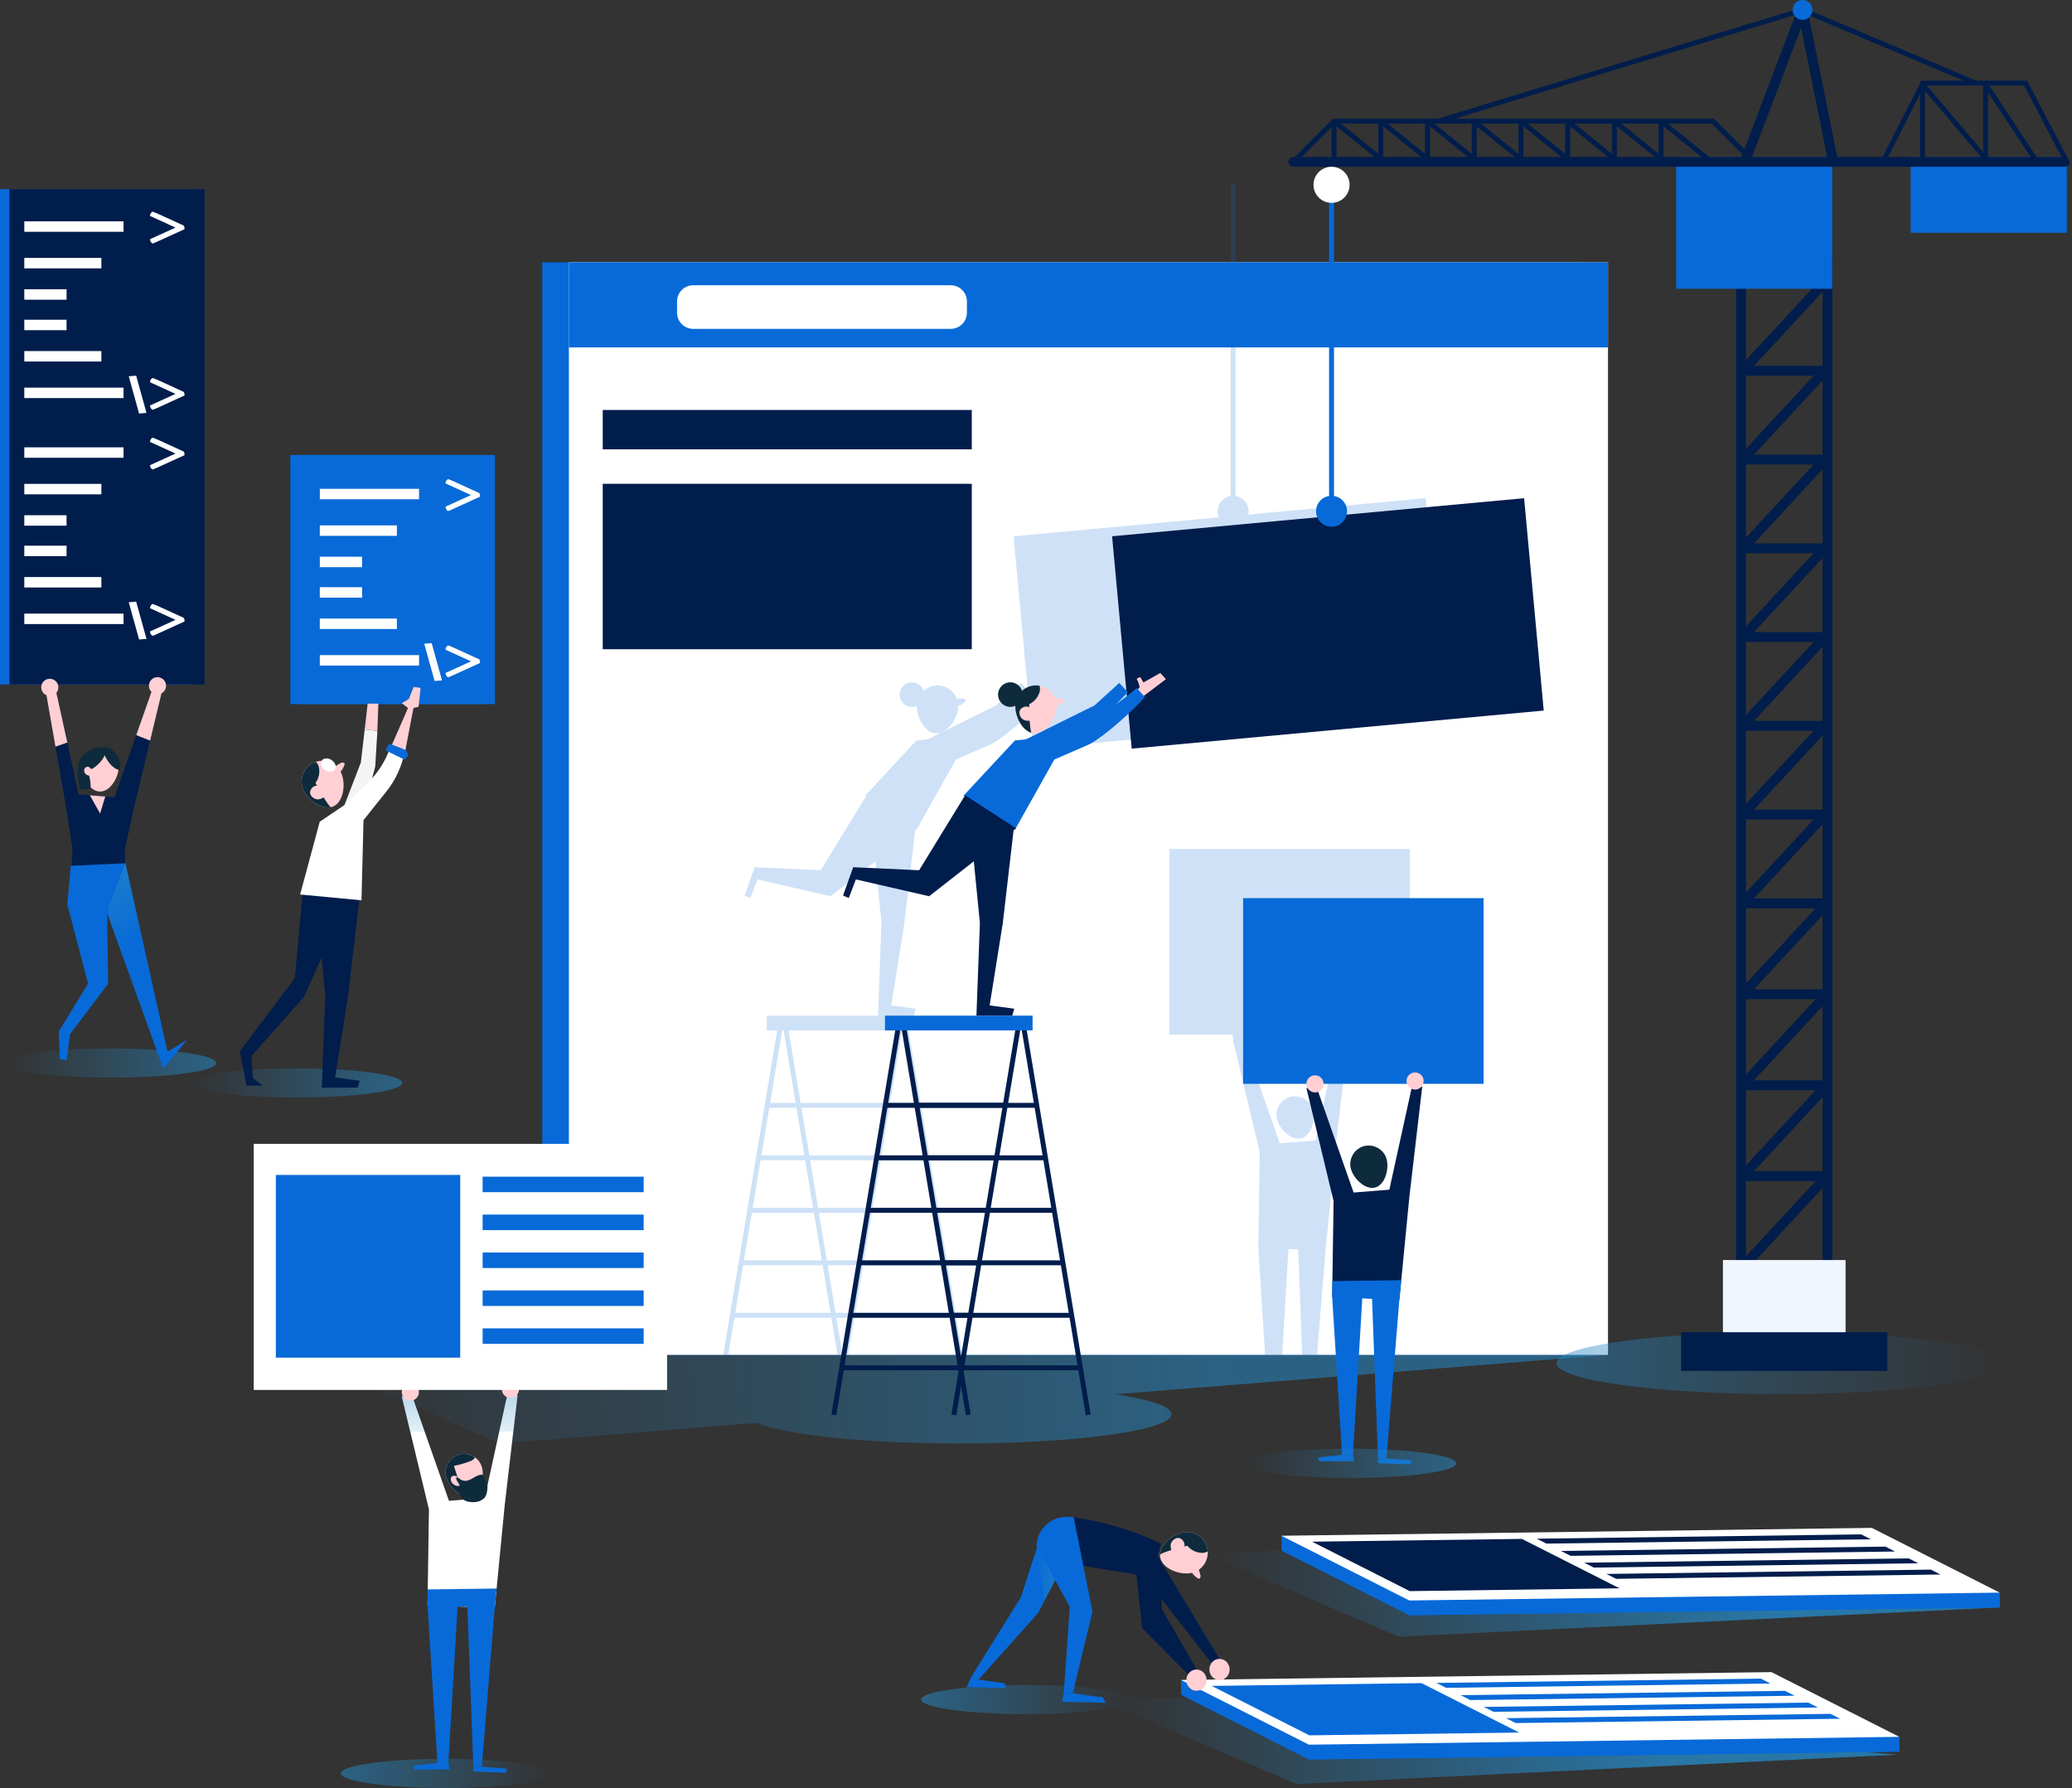 <svg width="707" height="610" viewBox="0 0 707 610" fill="none" xmlns="http://www.w3.org/2000/svg">
<rect x="0" y="0" width="707" height="610" fill="#333333" stroke="none"/>
<path opacity="0.7" d="M65.207 369.457C65.207 372.207 81.332 374.437 101.224 374.437C121.115 374.437 137.24 372.207 137.24 369.457C137.24 366.706 121.115 364.477 101.224 364.477C81.332 364.477 65.207 366.706 65.207 369.457Z" fill="url(#paint0_linear_156_2664)"/>
<path opacity="0.7" d="M188.342 605.011C188.342 607.762 172.216 609.991 152.325 609.991C132.434 609.991 116.308 607.762 116.308 605.011C116.308 602.261 132.434 600.031 152.325 600.031C172.216 600.033 188.342 602.263 188.342 605.011Z" fill="url(#paint1_linear_156_2664)"/>
<path d="M99.062 155.217H165.641V240.207H99.062V155.217Z" fill="#086AD8"/>
<path d="M102.303 155.217H168.881V240.207H102.303V155.217Z" fill="#086AD8"/>
<path d="M154.977 164.297L153.915 163.847C153.525 163.686 153.184 163.557 152.872 163.446C152.069 164.077 152.2 164.168 151.991 164.908L160.7 168.886C160.7 168.896 160.7 168.896 160.7 168.906L156.942 170.619C155.068 171.48 153.424 172.242 152.001 172.863C152.212 173.636 152.041 173.694 152.882 174.356C153.352 174.197 153.774 174.015 154.145 173.846C156.63 172.714 159.837 171.27 163.796 169.447V168.856C163.796 168.785 163.665 168.696 163.384 168.575C163.493 168.615 163.596 168.646 163.695 168.686C163.695 168.646 163.695 168.605 163.695 168.555C163.695 168.434 163.676 168.305 163.525 168.214L154.977 164.297Z" fill="white"/>
<path d="M154.977 221.031L153.915 220.579C153.525 220.42 153.184 220.289 152.872 220.178C152.069 220.809 152.2 220.9 151.991 221.641L160.7 225.618C160.7 225.628 160.7 225.628 160.7 225.638L156.942 227.351C155.068 228.212 153.424 228.974 152.001 229.596C152.212 230.368 152.041 230.427 152.882 231.088C153.352 230.929 153.774 230.748 154.145 230.578C156.63 229.446 159.837 228.002 163.796 226.179V225.588C163.796 225.517 163.665 225.428 163.384 225.308C163.493 225.348 163.596 225.378 163.695 225.418C163.695 225.378 163.695 225.338 163.695 225.287C163.695 225.166 163.676 225.037 163.525 224.947L154.977 221.031Z" fill="white"/>
<path d="M109.127 166.767H142.988V170.332H109.127V166.767Z" fill="white"/>
<path d="M109.124 179.242H135.425V182.807H109.124V179.242Z" fill="white"/>
<path d="M109.125 189.934H123.543V193.499H109.125V189.934Z" fill="white"/>
<path d="M109.127 223.499H142.988V227.064H109.127V223.499Z" fill="white"/>
<path d="M109.124 211.024H135.425V214.589H109.124V211.024Z" fill="white"/>
<path d="M109.125 200.331H123.543V203.895H109.125V200.331Z" fill="white"/>
<path d="M147.297 219.424L150.823 232.124L148.289 232.328L144.765 219.626L147.297 219.424Z" fill="white"/>
<path d="M124.448 248.869L123.12 260.166L115.163 280.825L122.438 283.063L128.036 261.516L128.768 249.368L124.448 248.869Z" fill="#F4F4F4"/>
<path d="M107.445 303.494L111.001 339.446L109.816 371.052H122.063L122.721 368.698L114.326 367.578L118.804 339.595L122.844 304.792L107.445 303.494Z" fill="#001D4C"/>
<path d="M103.398 303.093L100.612 333.719L81.864 358.624L84.103 370.377H89.699L86.341 367.858L85.781 360.303L103.692 340.154L119.923 304.055L103.398 303.093Z" fill="#001D4C"/>
<path d="M137.074 253.686L133.163 254.979C131.572 259.585 128.922 263.754 125.428 267.149L118.109 274.26L109.1 280.344L102.406 305.172L123.345 307.148L124.036 279.79L131.81 270.072C135.007 266.076 137.17 261.356 138.108 256.326L137.074 253.686Z" fill="white"/>
<path d="M132.755 256.344L137.905 258.173L141.227 240.728L140.228 239.247L132.755 256.344Z" fill="#FFCFD3"/>
<path d="M131.593 256.012L138.072 259.168C138.072 259.168 139.402 258.005 139.235 257.342C139.069 256.677 138.737 256.178 138.238 255.846C137.74 255.513 132.756 253.686 132.756 253.686L131.593 256.012Z" fill="#086AD8"/>
<path d="M128.768 249.368L129.101 240.065H125.445L124.448 248.869L128.768 249.368Z" fill="#FFCFD3"/>
<path d="M137.118 239.883C137.167 239.85 139.459 238.59 139.507 238.428C139.556 238.265 141.176 234.353 141.176 234.353L143.507 234.682L142.842 241.106L139.63 241.881L137.118 239.883Z" fill="#FFCFD3"/>
<path d="M103.512 269.439C105.073 273.017 110.132 276.697 113.71 275.136C117.288 273.574 118.03 267.364 116.469 263.786C114.907 260.208 110.741 258.572 107.164 260.134C103.586 261.695 101.95 265.861 103.512 269.439Z" fill="#FFCFD3"/>
<path d="M114.179 261.603C114.799 261.163 115.443 260.757 116.107 260.386C116.584 260.121 117.334 259.958 117.546 260.46C117.65 260.708 117.541 260.99 117.433 261.237C117.07 262.065 116.674 262.935 115.934 263.452C115.309 263.887 114.478 264.011 113.754 263.774C113.103 263.561 112.463 263.064 112.396 262.391C113.053 262.265 113.632 261.993 114.179 261.603Z" fill="#FFCFD3"/>
<path d="M112.915 275.388C109.421 276.162 104.961 272.76 103.512 269.441C101.951 265.863 103.586 261.697 107.164 260.136C107.381 260.042 107.602 259.996 107.822 259.924C108.23 260.359 108.563 260.873 108.711 261.365C109.285 263.275 108.85 265.532 107.641 267.12C107.641 267.12 111.687 274.75 112.915 275.388Z" fill="#0E2B3D"/>
<path d="M107.17 268.265C106.649 268.536 106.249 269.006 105.998 269.535C105.185 271.239 107.114 272.913 108.763 272.691C109.295 272.619 109.801 272.406 110.262 272.134C110.664 271.899 111.055 271.597 111.234 271.167C111.407 270.752 111.352 270.265 111.164 269.857C110.976 269.449 110.665 269.108 110.329 268.809C109.56 268.128 108.11 267.775 107.17 268.265Z" fill="#FFCFD3"/>
<path d="M110.904 262.708C112.147 263.534 113.658 263.443 114.283 262.506C114.906 261.569 114.405 260.139 113.163 259.313C111.92 258.487 110.409 258.577 109.785 259.514C109.162 260.451 109.662 261.882 110.904 262.708Z" fill="white"/>
<path opacity="0.7" d="M98.207 460.559L185.031 462.236H548.673L380.487 475.675C392.44 477.458 399.755 479.844 399.755 482.466C399.755 487.987 367.389 492.462 327.462 492.462C295 492.462 267.536 489.503 258.401 485.43L170.403 492.462L98.207 460.559Z" fill="url(#paint2_linear_156_2664)"/>
<path d="M185.029 89.495H539.579V462.234H185.029V89.495Z" fill="#086AD8"/>
<path d="M194.122 89.495H548.672V462.234H194.122V89.495Z" fill="white"/>
<path d="M194.122 89.495H548.672V118.527H194.122V89.495Z" fill="#086AD8"/>
<g opacity="0.2">
<path d="M440.191 374.23C440.649 374.104 441.109 374.042 441.566 374.022C441.665 374.017 441.762 374.032 441.861 374.032C442.232 374.032 442.597 374.057 442.954 374.121C443.025 374.134 443.092 374.154 443.163 374.17C443.559 374.254 443.942 374.374 444.311 374.531C444.336 374.542 444.361 374.554 444.388 374.566C446.072 375.306 447.432 376.745 447.956 378.658C448.878 382.024 447.424 387.425 444.057 388.347C442.494 388.775 440.795 388.154 439.329 387.038L439.326 387.036C438.77 386.611 438.25 386.119 437.781 385.58C437.763 385.56 437.748 385.538 437.729 385.518C437.526 385.28 437.335 385.034 437.153 384.783C437.126 384.744 437.096 384.707 437.071 384.668C436.883 384.398 436.707 384.124 436.551 383.846C436.53 383.809 436.514 383.774 436.493 383.737C436.364 383.5 436.248 383.263 436.143 383.025C436.111 382.953 436.08 382.882 436.05 382.81C435.939 382.536 435.839 382.264 435.766 381.995C435.536 381.154 435.488 380.305 435.595 379.492C435.921 377.051 437.665 374.922 440.191 374.23Z" fill="#086AD8"/>
<path d="M459.859 353.922L460.102 353.958L455.712 391.522L452.297 426.647L449.397 462.236H444.314L442.973 426.249L439.645 426.108L437.504 462.236H431.665L429.368 425.67L429.856 392.985L420.588 354.444L420.964 354.391C420.733 353.971 420.588 353.496 420.588 352.982V352.979H398.976V289.624H481.03V352.979H460.413C460.287 353.328 460.099 353.647 459.859 353.922ZM454.914 352.977H426.441V352.98C426.441 354.208 425.684 355.255 424.611 355.69L436.685 390.056L448.881 389.081L456.429 354.649C455.722 354.32 455.176 353.717 454.914 352.977Z" fill="#086AD8"/>
</g>
<path opacity="0.2" d="M328.409 462.236H326.707L324.603 449.573H291.521L289.416 462.236H287.713L289.819 449.573H285.367L287.473 462.236H285.77L283.665 449.573H250.585L248.481 462.236H246.779L265.177 351.541H261.636V346.504H312.007V351.541H310.009L328.409 462.236ZM312.695 377.936H303.429L300.731 394.167H315.392L312.695 377.936ZM296.053 412.075L298.751 395.846H276.44L279.138 412.075H296.053ZM279.415 413.754L282.114 429.983H293.076L295.774 413.754H279.415ZM299.03 394.167L301.728 377.936H273.463L276.161 394.167H299.03ZM315.672 395.846H300.452L297.754 412.075H318.369L315.672 395.846ZM318.649 413.754H297.475L294.777 429.983H321.346L318.649 413.754ZM324.322 447.894L321.624 431.662H294.498L291.8 447.894H324.322ZM285.09 447.894H290.099L292.797 431.662H282.392L285.09 447.894ZM250.865 447.894H283.388L280.69 431.662H253.564L250.865 447.894ZM253.842 429.983H280.411L277.715 413.754H256.54L253.842 429.983ZM256.819 412.075H277.436L274.738 395.846H259.517L256.819 412.075ZM259.796 394.167H274.459L271.761 377.936H262.494L259.796 394.167ZM266.88 351.54L262.771 376.257H271.48L267.372 351.54H266.88ZM269.074 351.54L273.183 376.257H302.007L306.115 351.54H269.074ZM307.816 351.54L303.707 376.257H312.415L308.306 351.54H307.816Z" fill="#086AD8"/>
<path d="M4.57764e-05 64.545H66.578V233.493H4.57764e-05V64.545Z" fill="#086AD8"/>
<path d="M3.24 64.545H69.819V233.493H3.24V64.545Z" fill="#001D4C"/>
<path d="M54.144 73.046L53.081 72.594C52.692 72.435 52.351 72.304 52.038 72.193C51.237 72.824 51.367 72.915 51.157 73.655L59.866 77.633C59.866 77.643 59.866 77.643 59.866 77.653L56.108 79.367C54.235 80.229 52.591 80.991 51.167 81.612C51.379 82.385 51.207 82.443 52.048 83.105C52.519 82.944 52.94 82.764 53.311 82.594C55.796 81.463 59.003 80.019 62.962 78.195V77.604C62.962 77.534 62.831 77.445 62.551 77.324C62.66 77.364 62.762 77.394 62.861 77.435C62.861 77.394 62.861 77.354 62.861 77.304C62.861 77.183 62.843 77.054 62.692 76.963L54.144 73.046Z" fill="white"/>
<path d="M54.144 129.78L53.081 129.328C52.692 129.167 52.351 129.038 52.038 128.927C51.238 129.558 51.367 129.649 51.157 130.389L59.866 134.367C59.866 134.377 59.866 134.377 59.866 134.387L56.108 136.101C54.235 136.963 52.591 137.725 51.167 138.346C51.379 139.119 51.207 139.177 52.048 139.839C52.519 139.678 52.94 139.498 53.311 139.329C55.796 138.197 59.003 136.753 62.962 134.93V134.338C62.962 134.268 62.831 134.177 62.551 134.058C62.66 134.098 62.762 134.129 62.861 134.169C62.861 134.129 62.861 134.088 62.861 134.038C62.861 133.917 62.843 133.788 62.692 133.697L54.144 129.78Z" fill="white"/>
<path d="M8.293 75.514H42.154V79.079H8.293V75.514Z" fill="white"/>
<path d="M8.292 87.991H34.592V91.555H8.292V87.991Z" fill="white"/>
<path d="M8.293 98.683H22.71V102.247H8.293V98.683Z" fill="white"/>
<path d="M8.293 132.248H42.154V135.812H8.293V132.248Z" fill="white"/>
<path d="M8.292 119.773H34.592V123.338H8.292V119.773Z" fill="white"/>
<path d="M8.293 109.079H22.71V112.644H8.293V109.079Z" fill="white"/>
<path d="M46.464 128.171L49.989 140.873L47.458 141.076L43.932 128.374L46.464 128.171Z" fill="white"/>
<path d="M54.144 150.14L53.081 149.688C52.692 149.527 52.351 149.397 52.038 149.287C51.237 149.918 51.367 150.009 51.157 150.749L59.866 154.727C59.866 154.737 59.866 154.737 59.866 154.747L56.108 156.461C54.235 157.322 52.591 158.085 51.167 158.706C51.379 159.478 51.207 159.537 52.048 160.199C52.519 160.037 52.94 159.858 53.311 159.688C55.796 158.557 59.003 157.113 62.962 155.289V154.698C62.962 154.628 62.831 154.537 62.551 154.418C62.66 154.458 62.762 154.488 62.861 154.529C62.861 154.488 62.861 154.448 62.861 154.398C62.861 154.277 62.843 154.147 62.692 154.057L54.144 150.14Z" fill="white"/>
<path d="M54.144 206.872L53.081 206.42C52.692 206.259 52.351 206.13 52.038 206.019C51.238 206.65 51.367 206.741 51.157 207.482L59.866 211.459C59.866 211.469 59.866 211.469 59.866 211.479L56.108 213.194C54.235 214.055 52.591 214.817 51.167 215.438C51.379 216.211 51.207 216.27 52.048 216.931C52.519 216.772 52.94 216.59 53.311 216.421C55.796 215.289 59.003 213.845 62.962 212.022V211.431C62.962 211.36 62.831 211.269 62.551 211.15C62.66 211.191 62.762 211.221 62.861 211.261C62.861 211.221 62.861 211.18 62.861 211.13C62.861 211.009 62.843 210.88 62.692 210.789L54.144 206.872Z" fill="white"/>
<path d="M8.293 152.608H42.154V156.172H8.293V152.608Z" fill="white"/>
<path d="M8.292 165.083H34.592V168.647H8.292V165.083Z" fill="white"/>
<path d="M8.293 175.777H22.71V179.341H8.293V175.777Z" fill="white"/>
<path d="M8.293 209.34H42.154V212.905H8.293V209.34Z" fill="white"/>
<path d="M8.292 196.865H34.592V200.43H8.292V196.865Z" fill="white"/>
<path d="M8.293 186.171H22.71V189.736H8.293V186.171Z" fill="white"/>
<path d="M46.464 205.265L49.989 217.965L47.458 218.168L43.932 205.468L46.464 205.265Z" fill="white"/>
<path d="M424.161 306.413H506.217V369.767H424.161V306.413Z" fill="#086AD8"/>
<path d="M305.987 348.448L307.643 348.723L285.343 482.863L283.687 482.588L305.987 348.448Z" fill="#001D4C"/>
<path d="M346.928 348.456L348.584 348.731L326.284 482.871L324.628 482.596L346.928 348.456Z" fill="#001D4C"/>
<path d="M301.73 376.256H343.031V377.935H301.73V376.256Z" fill="#001D4C"/>
<path d="M298.805 394.166H340.107V395.845H298.805V394.166Z" fill="#001D4C"/>
<path d="M295.883 412.075H337.183V413.754H295.883V412.075Z" fill="#001D4C"/>
<path d="M292.957 429.983H334.258V431.662H292.957V429.983Z" fill="#001D4C"/>
<path d="M290.035 447.893H331.335V449.572H290.035V447.893Z" fill="#001D4C"/>
<path d="M287.111 465.802H328.413V467.481H287.111V465.802Z" fill="#001D4C"/>
<path d="M349.84 348.468L372.153 482.594L370.497 482.87L348.184 348.744L349.84 348.468Z" fill="#001D4C"/>
<path d="M308.913 348.458L331.227 482.584L329.571 482.86L307.257 348.734L308.913 348.458Z" fill="#001D4C"/>
<path d="M312.811 376.256H354.112V377.935H312.811V376.256Z" fill="#001D4C"/>
<path d="M315.734 394.167H357.035V395.846H315.734V394.167Z" fill="#001D4C"/>
<path d="M318.66 412.075H359.96V413.754H318.66V412.075Z" fill="#001D4C"/>
<path d="M321.583 429.983H362.884V431.662H321.583V429.983Z" fill="#001D4C"/>
<path d="M324.509 447.893H365.809V449.572H324.509V447.893Z" fill="#001D4C"/>
<path d="M327.431 465.802H368.732V467.481H327.431V465.802Z" fill="#001D4C"/>
<path d="M301.965 346.503H352.336V351.54H301.965V346.503Z" fill="#086AD8"/>
<path d="M168.804 548.616L172.219 513.491L176.609 475.928L173.194 475.44L165.388 511.052L153.192 512.029L140.509 475.928L137.094 476.415L146.363 514.955L145.875 547.641L168.804 548.616Z" fill="white"/>
<path d="M164.464 500.628C165.385 503.995 163.931 509.396 160.565 510.318C157.198 511.24 153.196 507.333 152.274 503.966C151.352 500.6 153.333 497.124 156.7 496.202C160.064 495.281 163.542 497.262 164.464 500.628Z" fill="#FFCFD3"/>
<path d="M159.963 498.684C160.652 498.496 161.615 498.022 161.983 497.374C162.018 497.314 162.034 497.255 162.054 497.196C160.558 496.117 158.618 495.675 156.699 496.201C153.333 497.122 151.352 500.6 152.273 503.964C152.932 506.369 155.161 509.038 157.609 510.037C157.566 509.359 157.399 508.687 157.226 508.026C156.528 505.365 155.752 502.724 154.898 500.108C156.619 499.768 158.314 499.29 159.963 498.684Z" fill="#0E2B3D"/>
<path d="M156.028 503.832C155.572 503.499 154.949 503.348 154.428 503.57C154.307 503.622 154.195 503.692 154.102 503.785C153.851 504.035 153.778 504.419 153.809 504.774C153.893 505.751 154.697 506.57 155.634 506.861C155.899 506.943 156.183 506.988 156.456 506.948C156.732 506.906 157 506.77 157.16 506.542C157.748 505.701 156.685 504.31 156.028 503.832Z" fill="#FFCFD3"/>
<path d="M145.874 547.641L149.259 601.516H152.987L156.152 548.077L159.479 548.22L161.514 602.834L164.391 602.768L168.803 548.616L169.451 541.946L145.955 542.251L145.874 547.641Z" fill="#086AD8"/>
<path d="M149.26 601.515L141.064 602.419L141.361 603.69H153.363L152.987 601.515H149.26Z" fill="#086AD8"/>
<path d="M161.514 602.833V604.365L172.771 604.79V603.383L164.39 602.768L161.514 602.833Z" fill="#086AD8"/>
<path d="M158.424 505.195C160.474 505.418 162.105 503.35 164.15 503.091C164.277 503.075 164.413 503.068 164.531 503.122C164.682 503.192 164.769 503.352 164.846 503.501C165.107 504.006 165.365 504.512 165.624 505.017C165.889 505.533 166.156 506.058 166.272 506.626C166.411 507.306 166.324 508.011 166.21 508.696C166.119 509.238 166.007 509.786 165.763 510.279C165.328 511.161 164.492 511.805 163.569 512.145C162.645 512.482 161.638 512.534 160.657 512.447C159.989 512.388 159.316 512.26 158.716 511.96C157.39 511.292 156.581 509.72 156.809 508.251C156.866 507.888 156.979 507.527 156.938 507.161C156.9 506.805 156.72 506.481 156.544 506.169C156.342 505.813 154.989 504.04 156.05 504.03C156.371 504.027 156.838 504.577 157.12 504.74C157.523 504.972 157.959 505.145 158.424 505.195Z" fill="#0E2B3D"/>
<path d="M144.88 488.371H139.969L137.093 476.415L140.508 475.928L144.88 488.371Z" fill="url(#paint3_linear_156_2664)"/>
<path d="M173.193 475.44L176.609 475.928L175.154 488.371H170.359L173.193 475.44Z" fill="url(#paint4_linear_156_2664)"/>
<path d="M171.242 473.975C171.242 475.592 172.554 476.902 174.169 476.902C175.786 476.902 177.096 475.592 177.096 473.975C177.096 472.359 175.786 471.049 174.169 471.049C172.552 471.049 171.242 472.36 171.242 473.975Z" fill="#FFCFD3"/>
<path d="M137.094 474.951C137.094 476.568 138.405 477.878 140.021 477.878C141.636 477.878 142.947 476.566 142.947 474.951C142.947 473.336 141.638 472.025 140.021 472.025C138.404 472.025 137.094 473.336 137.094 474.951Z" fill="#FFCFD3"/>
<path d="M477.484 443.436L480.9 408.311L485.29 370.748L481.875 370.259L474.069 405.873L461.873 406.848L449.19 370.748L445.774 371.235L455.043 409.775L454.556 442.46L477.484 443.436Z" fill="#001D4C"/>
<path d="M479.924 368.797C479.924 370.414 481.236 371.723 482.851 371.723C484.466 371.723 485.777 370.414 485.777 368.797C485.777 367.18 484.466 365.87 482.851 365.87C481.236 365.87 479.924 367.18 479.924 368.797Z" fill="#FFCFD3"/>
<path d="M445.775 369.772C445.775 371.389 447.085 372.699 448.702 372.699C450.318 372.699 451.628 371.387 451.628 369.772C451.628 368.157 450.318 366.846 448.702 366.846C447.085 366.844 445.775 368.155 445.775 369.772Z" fill="#FFCFD3"/>
<path d="M462.339 401.571C462.312 401.534 462.284 401.497 462.257 401.459C462.069 401.188 461.893 400.915 461.735 400.636C461.715 400.599 461.698 400.564 461.678 400.527C461.549 400.29 461.433 400.053 461.327 399.815C461.295 399.743 461.265 399.672 461.236 399.602C461.125 399.328 461.025 399.056 460.951 398.786C460.721 397.944 460.672 397.095 460.78 396.282C460.85 395.748 461.013 395.241 461.213 394.749C461.617 393.755 462.252 392.864 463.1 392.184C463.295 392.028 463.515 391.903 463.728 391.771C463.881 391.675 464.02 391.562 464.181 391.48C464.556 391.29 464.955 391.134 465.377 391.02H465.38C465.838 390.896 466.297 390.834 466.75 390.812C466.851 390.807 466.947 390.822 467.047 390.822C467.417 390.822 467.781 390.847 468.139 390.911C468.209 390.924 468.276 390.945 468.347 390.96C468.743 391.044 469.124 391.165 469.495 391.321C469.521 391.332 469.546 391.344 469.571 391.354C471.255 392.095 472.617 393.534 473.14 395.446C474.062 398.812 472.608 404.214 469.242 405.136C467.679 405.564 465.981 404.944 464.515 403.826L464.51 403.821C463.955 403.398 463.434 402.904 462.967 402.365C462.949 402.345 462.932 402.323 462.915 402.303C462.712 402.068 462.521 401.823 462.339 401.571Z" fill="#0E2B3D"/>
<path d="M454.556 442.46L457.941 496.337H461.669L464.833 442.899L468.161 443.04L470.196 497.653L473.072 497.588L477.485 443.436L478.133 436.765L454.637 437.071L454.556 442.46Z" fill="#086AD8"/>
<path d="M457.941 496.337L449.746 497.238L450.043 498.509H462.043L461.669 496.337H457.941Z" fill="#086AD8"/>
<path d="M470.195 497.653V499.184L481.453 499.609V498.202L473.072 497.588L470.195 497.653Z" fill="#086AD8"/>
<path d="M227.614 474.195H86.578L86.578 390.244H227.614V474.195Z" fill="white"/>
<path d="M157.038 463.18H94.12L94.12 400.85H157.038V463.18Z" fill="#086AD8"/>
<path d="M219.629 406.731H164.683V401.439H219.629V406.731Z" fill="#086AD8"/>
<path d="M219.629 419.667H164.683V414.375H219.629V419.667Z" fill="#086AD8"/>
<path d="M219.629 432.603H164.683V427.311H219.629V432.603Z" fill="#086AD8"/>
<path d="M219.629 445.541H164.683V440.248H219.629V445.541Z" fill="#086AD8"/>
<path d="M219.629 458.476H164.683V453.184H219.629V458.476Z" fill="#086AD8"/>
<path opacity="0.7" d="M607.568 475.619C565.345 475.619 531.117 470.887 531.117 465.05C531.117 459.213 565.345 454.481 607.568 454.481C649.79 454.481 684.018 459.213 684.018 465.05C684.018 470.887 649.79 475.619 607.568 475.619Z" fill="url(#paint5_linear_156_2664)"/>
<g opacity="0.2">
<path d="M329.008 239.627C328.383 240.124 327.713 240.617 326.947 240.807C326.951 241.015 326.979 241.217 326.964 241.428C326.672 245.322 323.113 250.466 319.221 250.174C318.94 250.152 318.668 250.097 318.4 250.023H318.398C317.345 249.733 316.397 249.058 315.592 248.154C315.569 248.127 315.542 248.102 315.518 248.074C315.391 247.926 315.268 247.771 315.149 247.614C315.11 247.562 315.068 247.511 315.031 247.459C314.924 247.311 314.822 247.159 314.721 247.004C314.676 246.934 314.628 246.863 314.583 246.791C314.492 246.645 314.407 246.494 314.323 246.343C314.274 246.255 314.227 246.17 314.182 246.081C314.106 245.935 314.034 245.789 313.964 245.639C313.917 245.538 313.87 245.436 313.826 245.334C313.764 245.191 313.705 245.05 313.648 244.905C313.603 244.79 313.561 244.675 313.519 244.56C313.47 244.424 313.423 244.288 313.379 244.15C313.339 244.022 313.302 243.896 313.267 243.769C313.23 243.639 313.195 243.512 313.161 243.383C313.127 243.245 313.099 243.107 313.07 242.969C313.045 242.849 313.018 242.729 312.998 242.61C312.973 242.461 312.955 242.315 312.934 242.169C312.921 242.061 312.902 241.952 312.892 241.845C312.876 241.68 312.869 241.519 312.862 241.358C312.859 241.27 312.849 241.181 312.849 241.094C312.847 240.997 312.854 240.903 312.855 240.807C312.337 241.037 311.766 241.17 311.161 241.17C308.843 241.17 306.964 239.291 306.964 236.972C306.964 234.653 308.843 232.774 311.161 232.774C313.037 232.774 314.607 234.014 315.146 235.713C315.203 235.661 315.248 235.595 315.307 235.545C315.649 235.249 316.02 234.987 316.415 234.762C317.202 234.312 318.082 234.01 319.014 233.891C319.479 233.832 319.959 233.817 320.445 233.854C323.264 234.066 325.554 235.914 326.501 238.389C327.077 238.329 327.654 238.268 328.234 238.256C328.779 238.245 329.52 238.451 329.471 238.995C329.448 239.261 329.219 239.46 329.008 239.627Z" fill="#086AD8"/>
<path d="M257.53 295.867L280.044 296.891L295.518 271.662L295.191 271.447L312.711 252.625L316.544 252.211L339.911 240.642L348.326 232.988L350.721 235.607L345.855 182.963L415.897 176.49C415.627 175.856 415.477 175.157 415.477 174.423C415.477 171.791 417.406 169.626 419.923 169.222V63.049H421.602V169.222C424.119 169.626 426.048 171.791 426.048 174.423C426.048 174.816 425.998 175.196 425.917 175.563L486.439 169.971L493.135 242.419L352.551 255.411L351.449 243.492C346.753 247.86 340.684 252.81 337.591 254.155L326.177 259.113L313.033 282.524L313.121 282.579L312.909 282.744L312.78 282.975L312.689 282.917L312.266 283.247L308.577 315.025L304.099 343.009L312.495 344.129L311.836 346.483H299.59L300.775 314.877L298.696 293.85L283.458 305.756L258.457 300.024L256.036 306.366L254.076 305.526L257.53 295.867ZM350.816 236.651L347.39 240.145C348.656 239.229 349.838 238.337 350.897 237.513L350.816 236.651Z" fill="#086AD8"/>
</g>
<path d="M526.745 242.418L386.154 255.407L379.46 182.956L520.051 169.967L526.745 242.418Z" fill="#001D4C"/>
<path d="M381.91 232.989L373.497 240.644L345.761 254.375L357.961 257.478L376.321 244.887L384.844 236.199L381.91 232.989Z" fill="#086AD8"/>
<path d="M346.451 240.37C346.158 244.262 348.91 249.882 352.802 250.172C356.694 250.464 360.254 245.32 360.546 241.428C360.838 237.536 357.92 234.143 354.026 233.85C350.136 233.558 346.743 236.478 346.451 240.37Z" fill="#FFCFD3"/>
<path d="M387.842 231.565C387.874 231.569 389.044 230.963 389.044 230.963L390.176 232.818L395.921 229.594L397.829 231.717L389.724 237.838L387.96 235.622L388.878 234.371L388.502 232.998L387.842 231.565Z" fill="#FFCFD3"/>
<path d="M330.802 278.929L334.358 314.88L333.172 346.484H345.419L346.077 344.13L337.682 343.012L342.16 315.028L346.2 280.227L330.802 278.929Z" fill="#001D4C"/>
<path d="M387.848 234.715C384.288 238.043 371.576 247.222 366.9 248.591L357.108 251.457L346.299 252.625L328.778 271.447L346.366 282.979L359.763 259.115L371.177 254.157C375.869 252.118 387.438 241.767 390.618 237.759L387.848 234.715Z" fill="#086AD8"/>
<path d="M359.543 238.429C360.297 238.33 361.056 238.272 361.817 238.255C362.362 238.243 363.103 238.449 363.054 238.993C363.031 239.262 362.802 239.46 362.591 239.628C361.884 240.191 361.127 240.773 360.23 240.884C359.474 240.978 358.682 240.698 358.153 240.152C357.676 239.66 357.342 238.921 357.599 238.295C358.239 238.486 358.877 238.517 359.543 238.429Z" fill="#FFCFD3"/>
<path d="M623.739 433.965H594.637C593.97 433.965 593.366 433.57 593.099 432.957C592.832 432.346 592.953 431.634 593.406 431.144L621.39 400.923L623.855 403.203L598.482 430.605H623.739V433.965Z" fill="#001D4C"/>
<path d="M351.982 250.023C348.532 249.074 346.18 243.983 346.45 240.37C346.742 236.478 350.135 233.558 354.027 233.85C354.263 233.869 354.481 233.931 354.707 233.971C354.865 234.547 354.919 235.157 354.82 235.659C354.435 237.617 352.995 239.408 351.185 240.249C351.185 240.249 351.197 248.886 351.982 250.023Z" fill="#0E2B3D"/>
<path d="M350.232 241.042C349.646 241.038 349.071 241.265 348.601 241.616C347.085 242.743 348.01 245.125 349.57 245.699C350.074 245.886 350.62 245.933 351.157 245.908C351.622 245.887 352.109 245.803 352.468 245.508C352.816 245.221 352.994 244.766 353.017 244.317C353.041 243.867 352.926 243.423 352.769 243.001C352.411 242.039 351.293 241.047 350.232 241.042Z" fill="#FFCFD3"/>
<path d="M291.116 295.867L313.63 296.891L329.32 271.306L346.705 282.582L317.04 305.76L292.039 300.027L289.618 306.369L287.659 305.53L291.116 295.867Z" fill="#001D4C"/>
<path d="M344.745 241.168C342.426 241.168 340.547 239.288 340.547 236.97C340.547 234.652 342.426 232.773 344.745 232.773C347.063 232.773 348.942 234.652 348.942 236.97C348.942 239.288 347.063 241.168 344.745 241.168Z" fill="#0E2B3D"/>
<path d="M625.24 87.119H592.388V447.553H625.24V87.119ZM595.747 90.477H621.882V444.195H595.747V90.477Z" fill="#001D4C"/>
<path d="M629.738 459.866H587.891V429.88H629.738V459.866Z" fill="#EFF6FF"/>
<path d="M623.739 309.867H594.637C593.97 309.867 593.366 309.472 593.099 308.859C592.832 308.248 592.953 307.536 593.406 307.046L621.39 276.825L623.855 279.105L598.482 306.507H623.739V309.867Z" fill="#001D4C"/>
<path d="M623.741 340.89H594.638C593.972 340.89 593.367 340.495 593.1 339.882C592.833 339.271 592.954 338.559 593.408 338.069L621.39 307.85L623.855 310.13L598.482 337.532H623.741V340.89Z" fill="#001D4C"/>
<path d="M623.739 371.915H594.637C593.97 371.915 593.366 371.52 593.099 370.907C592.832 370.296 592.953 369.584 593.406 369.094L621.39 338.873L623.855 341.153L598.482 368.555H623.739V371.915Z" fill="#001D4C"/>
<path d="M623.739 402.94H594.637C593.97 402.94 593.366 402.545 593.099 401.932C592.832 401.321 592.953 400.609 593.406 400.119L621.39 369.898L623.855 372.178L598.482 399.58H623.739V402.94Z" fill="#001D4C"/>
<path d="M623.739 279.587H594.637C593.97 279.587 593.366 279.192 593.099 278.58C592.832 277.968 592.953 277.257 593.406 276.766L621.39 246.544L623.855 248.824L598.482 276.227H623.739V279.587Z" fill="#001D4C"/>
<path d="M623.739 249.308H594.637C593.97 249.308 593.366 248.913 593.099 248.3C592.832 247.689 592.953 246.977 593.406 246.487L621.39 216.265L623.855 218.545L598.482 245.948H623.739V249.308Z" fill="#001D4C"/>
<path d="M623.739 219.028H594.637C593.97 219.028 593.366 218.634 593.099 218.021C592.832 217.41 592.953 216.698 593.406 216.207L621.39 185.985L623.855 188.265L598.482 215.668H623.739V219.028Z" fill="#001D4C"/>
<path d="M623.739 188.749H594.637C593.97 188.749 593.366 188.354 593.099 187.741C592.832 187.13 592.953 186.418 593.406 185.928L621.39 155.705L623.855 157.986L598.482 185.389H623.739V188.749Z" fill="#001D4C"/>
<path d="M623.739 158.469H594.637C593.97 158.469 593.366 158.075 593.099 157.462C592.832 156.851 592.953 156.139 593.406 155.648L621.39 125.426L623.855 127.706L598.482 155.109H623.739V158.469Z" fill="#001D4C"/>
<path d="M623.739 128.188H594.637C593.97 128.188 593.366 127.794 593.099 127.181C592.832 126.569 592.953 125.858 593.406 125.367L621.39 95.145L623.855 97.425L598.482 124.828H623.739V128.188Z" fill="#001D4C"/>
<path d="M623.739 97.91H594.637C593.97 97.91 593.366 97.516 593.099 96.903C592.832 96.292 592.953 95.58 593.406 95.09L621.39 64.867L623.855 67.147L598.482 94.551H623.739V97.91Z" fill="#086AD8"/>
<path d="M625.186 98.512H571.929V53.615L625.186 53.615V98.512Z" fill="#086AD8"/>
<path d="M705.219 79.404H651.962V53.615L705.219 53.615V79.404Z" fill="#086AD8"/>
<path d="M704.333 56.894H441.286C440.359 56.894 439.607 56.141 439.607 55.215C439.607 54.288 440.359 53.535 441.286 53.535H704.333C705.26 53.535 706.012 54.288 706.012 55.215C706.012 56.141 705.26 56.894 704.333 56.894Z" fill="#001D4C"/>
<path d="M453.506 63.05H455.185V172.187H453.506V63.05Z" fill="#086AD8"/>
<path d="M644.011 467.701H573.62V454.506H644.011V467.701Z" fill="#001D4C"/>
<path d="M598.753 56.454C598.538 56.454 598.323 56.371 598.16 56.209L584.133 42.182H455.544L442.357 55.369C442.029 55.697 441.497 55.697 441.17 55.369C440.842 55.042 440.842 54.509 441.17 54.182L454.847 40.505H584.828L599.345 55.022C599.673 55.349 599.673 55.881 599.345 56.209C599.182 56.373 598.967 56.454 598.753 56.454Z" fill="#001D4C"/>
<path d="M705.455 56.454C705.153 56.454 704.861 56.289 704.712 56.004L690.675 29.19H656.634L643.436 55.156C643.224 55.569 642.719 55.73 642.307 55.523C641.894 55.314 641.73 54.808 641.94 54.395L655.605 27.511H691.691L706.197 55.225C706.412 55.636 706.255 56.143 705.843 56.358C705.719 56.423 705.586 56.454 705.455 56.454Z" fill="#001D4C"/>
<path d="M460.503 63.05C460.503 66.451 457.746 69.207 454.346 69.207C450.946 69.207 448.189 66.451 448.189 63.05C448.189 59.651 450.946 56.894 454.346 56.894C457.746 56.894 460.503 59.651 460.503 63.05Z" fill="white"/>
<path d="M490.746 42.17C490.387 42.17 490.053 41.937 489.944 41.576C489.808 41.133 490.058 40.663 490.501 40.528L614.804 2.626C614.994 2.569 615.195 2.579 615.375 2.656L674.29 27.521C674.717 27.701 674.918 28.193 674.737 28.621C674.557 29.049 674.064 29.249 673.637 29.067L615.002 4.322L490.99 42.135C490.909 42.159 490.827 42.17 490.746 42.17Z" fill="#001D4C"/>
<path d="M595.492 56.566C595.293 56.566 595.092 56.531 594.896 56.455C594.029 56.126 593.594 55.156 593.923 54.289L613.496 2.787C613.761 2.089 614.449 1.649 615.203 1.711C615.949 1.773 616.565 2.319 616.711 3.052L626.829 53.284C627.012 54.192 626.422 55.077 625.514 55.262C624.607 55.44 623.721 54.855 623.536 53.947L614.567 9.419L597.06 55.485C596.808 56.153 596.168 56.566 595.492 56.566Z" fill="#001D4C"/>
<path d="M618.45 3.383C618.45 5.252 616.935 6.766 615.067 6.766C613.198 6.766 611.683 5.252 611.683 3.383C611.683 1.514 613.198 0 615.067 0C616.935 0 618.45 1.514 618.45 3.383Z" fill="#086AD8"/>
<path d="M473.048 56.615C472.863 56.615 472.677 56.554 472.521 56.428L456.034 43.102V55.562C456.034 56.025 455.658 56.401 455.195 56.401C454.731 56.401 454.355 56.025 454.355 55.562V41.344C454.355 41.02 454.542 40.726 454.834 40.587C455.124 40.446 455.472 40.486 455.724 40.693L473.578 55.124C473.939 55.414 473.995 55.943 473.703 56.304C473.535 56.507 473.293 56.615 473.048 56.615Z" fill="#001D4C"/>
<path d="M488.991 56.615C488.807 56.615 488.62 56.554 488.464 56.428L471.976 43.102V55.562C471.976 56.025 471.6 56.401 471.137 56.401C470.673 56.401 470.297 56.025 470.297 55.562V41.344C470.297 41.02 470.483 40.726 470.776 40.587C471.064 40.446 471.412 40.486 471.665 40.693L489.52 55.124C489.881 55.414 489.937 55.943 489.644 56.304C489.48 56.507 489.236 56.615 488.991 56.615Z" fill="#001D4C"/>
<path d="M504.935 56.615C504.75 56.615 504.564 56.554 504.407 56.428L487.919 43.102V55.562C487.919 56.025 487.543 56.401 487.08 56.401C486.617 56.401 486.24 56.025 486.24 55.562V41.344C486.24 41.02 486.427 40.726 486.719 40.587C487.008 40.446 487.355 40.486 487.609 40.693L505.464 55.124C505.825 55.414 505.88 55.943 505.588 56.304C505.422 56.507 505.18 56.615 504.935 56.615Z" fill="#001D4C"/>
<path d="M520.875 56.615C520.69 56.615 520.504 56.554 520.348 56.428L503.862 43.102V55.562C503.862 56.025 503.485 56.401 503.022 56.401C502.559 56.401 502.183 56.025 502.183 55.562V41.344C502.183 41.02 502.369 40.726 502.661 40.587C502.952 40.446 503.297 40.486 503.551 40.693L521.406 55.124C521.767 55.414 521.822 55.943 521.53 56.304C521.362 56.507 521.12 56.615 520.875 56.615Z" fill="#001D4C"/>
<path d="M536.821 56.615C536.637 56.615 536.45 56.554 536.294 56.428L519.806 43.102V55.562C519.806 56.025 519.43 56.401 518.967 56.401C518.503 56.401 518.127 56.025 518.127 55.562V41.344C518.127 41.02 518.314 40.726 518.606 40.587C518.896 40.446 519.242 40.486 519.496 40.693L537.35 55.124C537.711 55.414 537.767 55.943 537.475 56.304C537.308 56.507 537.067 56.615 536.821 56.615Z" fill="#001D4C"/>
<path d="M552.763 56.615C552.579 56.615 552.392 56.554 552.236 56.428L535.748 43.102V55.562C535.748 56.025 535.372 56.401 534.909 56.401C534.445 56.401 534.069 56.025 534.069 55.562V41.344C534.069 41.02 534.256 40.726 534.548 40.587C534.837 40.446 535.184 40.486 535.438 40.693L553.292 55.124C553.653 55.414 553.709 55.943 553.417 56.304C553.252 56.507 553.009 56.615 552.763 56.615Z" fill="#001D4C"/>
<path d="M568.707 56.615C568.522 56.615 568.336 56.554 568.18 56.428L551.692 43.102V55.562C551.692 56.025 551.316 56.401 550.852 56.401C550.389 56.401 550.013 56.025 550.013 55.562V41.344C550.013 41.02 550.199 40.726 550.491 40.587C550.78 40.446 551.127 40.486 551.381 40.693L569.236 55.124C569.597 55.414 569.652 55.943 569.36 56.304C569.195 56.507 568.952 56.615 568.707 56.615Z" fill="#001D4C"/>
<path d="M584.65 56.615C584.465 56.615 584.279 56.554 584.122 56.428L567.634 43.102V55.562C567.634 56.025 567.258 56.401 566.795 56.401C566.332 56.401 565.955 56.025 565.955 55.562V41.344C565.955 41.02 566.142 40.726 566.434 40.587C566.724 40.446 567.072 40.486 567.324 40.693L585.178 55.124C585.539 55.414 585.595 55.943 585.303 56.304C585.137 56.507 584.895 56.615 584.65 56.615Z" fill="#001D4C"/>
<path d="M678.903 56.615C678.664 56.615 678.428 56.514 678.261 56.318L656.847 31.047V55.562C656.847 56.026 656.471 56.402 656.008 56.402C655.544 56.402 655.168 56.026 655.168 55.562V28.756C655.168 28.404 655.388 28.09 655.719 27.969C656.051 27.846 656.421 27.944 656.649 28.214L679.541 55.231C679.841 55.584 679.796 56.114 679.444 56.413C679.287 56.549 679.093 56.615 678.903 56.615Z" fill="#001D4C"/>
<path d="M695.37 56.615C695.098 56.615 694.831 56.482 694.67 56.239L678.355 31.55V55.562C678.355 56.026 677.979 56.402 677.516 56.402C677.052 56.402 676.676 56.026 676.676 55.562V28.757C676.676 28.386 676.919 28.058 677.274 27.952C677.633 27.848 678.013 27.986 678.216 28.293L696.07 55.31C696.326 55.697 696.22 56.217 695.834 56.474C695.691 56.57 695.53 56.615 695.37 56.615Z" fill="#001D4C"/>
<path d="M459.633 174.425C459.633 177.345 457.265 179.711 454.347 179.711C451.427 179.711 449.062 177.343 449.062 174.425C449.062 171.505 451.429 169.139 454.347 169.139C457.265 169.139 459.633 171.505 459.633 174.425Z" fill="#086AD8"/>
<path d="M23.43 308.587L24.778 289.974L22.696 276.273L15.624 235.899L19.039 235.411L26.845 271.024L39.041 272L51.725 235.899L55.14 236.386L45.872 274.926L42.618 289.658L43.001 307.612L23.43 308.587Z" fill="#001D4C"/>
<path d="M40.481 261.733C40.481 265.223 37.652 270.049 34.162 270.049C30.671 270.049 27.842 265.223 27.842 261.733C27.842 258.242 30.671 255.413 34.162 255.413C37.652 255.413 40.481 258.242 40.481 261.733Z" fill="#FFCFD3"/>
<path opacity="0.7" d="M1.746 362.67C1.746 365.42 17.871 367.65 37.763 367.65C57.654 367.65 73.779 365.42 73.779 362.67C73.779 359.92 57.654 357.69 37.763 357.69C17.871 357.69 1.746 359.92 1.746 362.67Z" fill="url(#paint6_linear_156_2664)"/>
<path d="M31.502 262.596C31.149 262.154 30.587 261.843 30.027 261.921C29.898 261.939 29.769 261.978 29.656 262.041C29.347 262.218 29.176 262.567 29.112 262.916C28.936 263.88 29.495 264.884 30.321 265.411C30.556 265.561 30.817 265.68 31.092 265.712C31.369 265.744 31.663 265.683 31.878 265.505C32.667 264.852 32.007 263.23 31.502 262.596Z" fill="#FFCFD3"/>
<path d="M31.508 262.243C31.365 262.312 31.199 262.377 31.051 262.32C30.903 262.263 30.826 262.104 30.729 261.978C30.349 261.482 29.518 261.484 29.075 261.922C28.631 262.36 28.588 263.111 28.895 263.655C29.202 264.199 29.802 264.537 30.418 264.629C30.824 266.078 30.991 267.592 30.912 269.095C29.906 269.169 28.902 269.243 27.896 269.317C27.701 269.33 27.485 269.34 27.33 269.219C27.184 269.107 27.136 268.914 27.095 268.734C26.721 267.01 26.531 265.247 26.536 263.482C26.54 261.764 26.744 259.981 27.633 258.509C28.694 256.746 33.052 253.846 35.178 255.471C37.519 257.266 33.128 261.466 31.508 262.243Z" fill="#0E2B3D"/>
<path d="M36.836 259.669C37.791 261.115 39.168 262.355 40.845 262.794C41.329 260.92 40.909 258.833 39.737 257.293C39.079 256.427 36.694 254.311 35.425 254.808C34.11 255.322 36.189 258.69 36.836 259.669Z" fill="#0E2B3D"/>
<path d="M24.142 295.385L42.8 294.514L57.152 358.8L63.813 354.745L55.705 364.591L36.594 311.601L36.883 335.635L23.924 352.804L23.098 359.002L22.754 361.636L20.445 361.362L20.025 351.918L30.056 335.608L22.977 308.606L24.142 295.385Z" fill="#086AD8"/>
<path d="M22.965 253.317L18.924 254.734L15.624 235.899L19.039 235.411L22.965 253.317Z" fill="#FFCFD3"/>
<path d="M46.488 250.806L51.223 252.674L55.14 236.386L51.725 235.899L46.488 250.806Z" fill="#FFCFD3"/>
<path d="M30.66 271.33L34.161 277.546L35.926 271.75L30.66 271.33Z" fill="#FFCFD3"/>
<path d="M56.666 233.948C56.666 235.565 55.355 236.875 53.74 236.875C52.124 236.875 50.813 235.563 50.813 233.948C50.813 232.331 52.123 231.022 53.74 231.022C55.357 231.022 56.666 232.331 56.666 233.948Z" fill="#FFCFD3"/>
<path d="M19.921 234.496C19.921 236.113 18.611 237.422 16.994 237.422C15.377 237.422 14.068 236.111 14.068 234.496C14.068 232.879 15.377 231.569 16.994 231.569C18.611 231.569 19.921 232.879 19.921 234.496Z" fill="#FFCFD3"/>
<path d="M41.849 326.173L37.342 313.678L36.921 309.709L42.799 294.514L49.033 322.438C46.365 323.863 43.761 325.201 41.849 326.173Z" fill="url(#paint7_linear_156_2664)"/>
<path d="M236.516 112.194H324.429C327.45 112.194 329.923 109.722 329.923 106.7V102.815C329.923 99.794 327.451 97.321 324.429 97.321H236.516C233.495 97.321 231.022 99.793 231.022 102.815V106.7C231.022 109.721 233.493 112.194 236.516 112.194Z" fill="white"/>
<path d="M682.403 548.38L477.306 558.383L410.442 529.781L437.295 528.977L682.403 548.38Z" fill="url(#paint8_linear_156_2664)"/>
<path d="M647.486 598.626L442.387 608.631L375.525 580.029L402.378 579.223L647.486 598.626Z" fill="url(#paint9_linear_156_2664)"/>
<path opacity="0.7" d="M424.858 499.233C424.858 501.983 440.984 504.213 460.875 504.213C480.766 504.213 496.892 501.983 496.892 499.233C496.892 496.483 480.766 494.253 460.875 494.253C440.984 494.253 424.858 496.484 424.858 499.233Z" fill="url(#paint10_linear_156_2664)"/>
<path opacity="0.7" d="M386.323 579.826C386.323 582.576 370.198 584.806 350.307 584.806C330.415 584.806 314.29 582.576 314.29 579.826C314.29 577.076 330.415 574.846 350.307 574.846C370.198 574.846 386.323 577.077 386.323 579.826Z" fill="url(#paint11_linear_156_2664)"/>
<path d="M682.336 543.343L682.403 548.38L480.94 551.058L437.295 528.977L437.228 523.94L682.336 543.343Z" fill="#086AD8"/>
<path d="M480.939 551.058L682.403 548.38L638.761 526.297L437.295 528.977L480.939 551.058Z" fill="#086AD8"/>
<path d="M480.873 546.021L682.337 543.343L638.695 521.26L437.229 523.94L480.873 546.021Z" fill="white"/>
<path d="M527.667 526.616L638.367 525.145L635.067 523.475L524.368 524.947L527.667 526.616Z" fill="#001D4C"/>
<path d="M535.918 530.792L646.618 529.32L643.318 527.649L532.619 529.122L535.918 530.792Z" fill="#001D4C"/>
<path d="M543.839 534.798L654.538 533.326L651.239 531.657L540.54 533.129L543.839 534.798Z" fill="#001D4C"/>
<path d="M551.429 538.638L662.128 537.167L658.827 535.497L548.13 536.969L551.429 538.638Z" fill="#001D4C"/>
<path d="M481.023 542.831L552.622 541.879L519.29 525.015L447.691 525.967L481.023 542.831Z" fill="#001D4C"/>
<path d="M648.093 592.548L648.158 597.583L446.694 600.263L403.05 578.181L402.984 573.145L648.093 592.548Z" fill="#086AD8"/>
<path d="M446.694 600.263L648.158 597.583L604.516 575.503L403.05 578.181L446.694 600.263Z" fill="#086AD8"/>
<path d="M446.627 595.226L648.093 592.548L604.448 570.465L402.984 573.145L446.627 595.226Z" fill="white"/>
<path d="M493.422 575.821L604.12 574.349L600.821 572.68L490.121 574.151L493.422 575.821Z" fill="#086AD8"/>
<path d="M501.672 579.996L612.372 578.523L609.073 576.854L498.373 578.327L501.672 579.996Z" fill="#086AD8"/>
<path d="M509.594 584.003L620.292 582.531L616.993 580.862L506.293 582.333L509.594 584.003Z" fill="#086AD8"/>
<path d="M517.183 587.843L627.883 586.371L624.583 584.702L513.884 586.175L517.183 587.843Z" fill="#086AD8"/>
<path d="M446.776 592.036L518.375 591.084L485.045 574.22L413.445 575.172L446.776 592.036Z" fill="#086AD8"/>
<path d="M205.663 139.866H331.59V153.298H205.663V139.866Z" fill="#001D4C"/>
<path d="M205.663 165.051H331.59V221.488H205.663V165.051Z" fill="#001D4C"/>
<path d="M359.79 518.446L353.997 527.513L348.362 544.887L331.292 572.309L333.903 573.021L354.232 550.287L364.154 531.103L359.79 518.446Z" fill="#086AD8"/>
<path d="M394.917 530.69L416.621 566.867L413.799 567.876L387.594 534.415L394.917 530.69Z" fill="#001D4C"/>
<path d="M362.481 534.338L356.534 545.838L353.525 528.967L353.997 527.513L357.722 521.683L358.453 521.542C358.453 521.542 360.012 527.001 360.402 528.169C360.582 528.71 361.512 531.46 362.481 534.338Z" fill="url(#paint12_linear_156_2664)"/>
<path d="M403.892 522.758C400.04 523.391 395.228 527.388 395.861 531.24C396.494 535.092 402.332 537.34 406.183 536.705C410.035 536.072 412.644 532.436 412.011 528.584C411.38 524.734 407.743 522.123 403.892 522.758Z" fill="#FFCFD3"/>
<path d="M408.863 535.023C409.137 535.732 409.373 536.457 409.568 537.191C409.708 537.718 409.682 538.485 409.142 538.567C408.875 538.608 408.628 538.433 408.416 538.267C407.703 537.711 406.957 537.113 406.64 536.269C406.371 535.557 406.457 534.721 406.863 534.078C407.229 533.498 407.869 533 408.537 533.102C408.5 533.769 408.621 534.397 408.863 535.023Z" fill="#FFCFD3"/>
<path d="M395.814 530.407C395.923 526.829 400.317 523.345 403.892 522.758C407.744 522.125 411.38 524.734 412.013 528.586C412.052 528.817 412.042 529.046 412.057 529.276C411.535 529.564 410.956 529.759 410.443 529.783C408.45 529.87 406.368 528.893 405.126 527.331C405.126 527.331 396.734 529.375 395.814 530.407Z" fill="#0E2B3D"/>
<path d="M404.132 526.589C403.998 526.018 403.642 525.515 403.19 525.14C401.738 523.933 399.641 525.392 399.451 527.044C399.389 527.578 399.473 528.121 399.622 528.636C399.752 529.083 399.948 529.536 400.321 529.815C400.682 530.085 401.165 530.151 401.607 530.068C402.048 529.986 402.455 529.769 402.827 529.518C403.675 528.942 404.376 527.622 404.132 526.589Z" fill="#FFCFD3"/>
<path d="M396.578 549.192L410.099 572.677L407.014 572.914L389.697 555.359L387.324 532.824C387.324 532.824 387.324 525.945 390.409 526.418C393.493 526.893 394.915 530.688 394.915 530.688L396.578 549.192Z" fill="#001D4C"/>
<path d="M396.204 526.64C382.237 519.725 366.336 517.573 366.336 517.573L358.724 532.456L393.018 538.044L396.204 526.64Z" fill="#001D4C"/>
<path d="M366.336 517.575L364.205 517.501C358.456 517.303 353.689 521.915 353.698 527.669L365.033 548.175L362.968 577.658H366.052L372.781 549.819L366.336 517.575Z" fill="#086AD8"/>
<path d="M416.114 573.192C414.203 573.192 412.655 571.57 412.655 569.569C412.655 567.568 414.203 565.946 416.114 565.946C418.024 565.946 419.572 567.568 419.572 569.569C419.572 571.57 418.024 573.192 416.114 573.192Z" fill="#FFCFD3"/>
<path d="M404.796 573.197C404.796 575.199 406.345 576.82 408.255 576.82C410.166 576.82 411.714 575.199 411.714 573.197C411.714 571.196 410.166 569.574 408.255 569.574C406.345 569.574 404.796 571.196 404.796 573.197Z" fill="#FFCFD3"/>
<path d="M362.969 577.658L362.401 580.587L377.219 580.916C377.219 580.916 376.396 578.775 375.901 578.939C375.407 579.104 366.052 577.657 366.052 577.657L362.969 577.658Z" fill="#086AD8"/>
<path d="M331.291 572.309L329.837 575.587L343.21 575.919L342.881 574.272L333.902 573.021L331.291 572.309Z" fill="#086AD8"/>
<defs>
<linearGradient id="paint0_linear_156_2664" x1="137.24" y1="369.457" x2="65.207" y2="369.457" gradientUnits="userSpaceOnUse">
<stop stop-color="#2688C4" stop-opacity="0.8"/>
<stop offset="0.99" stop-color="#2688C4" stop-opacity="0"/>
</linearGradient>
<linearGradient id="paint1_linear_156_2664" x1="116.309" y1="605.012" x2="188.341" y2="605.012" gradientUnits="userSpaceOnUse">
<stop stop-color="#2688C4" stop-opacity="0.8"/>
<stop offset="0.99" stop-color="#2688C4" stop-opacity="0"/>
</linearGradient>
<linearGradient id="paint2_linear_156_2664" x1="419.259" y1="471.14" x2="101.924" y2="479.536" gradientUnits="userSpaceOnUse">
<stop stop-color="#2688C4" stop-opacity="0.8"/>
<stop offset="0.99" stop-color="#2688C4" stop-opacity="0"/>
</linearGradient>
<linearGradient id="paint3_linear_156_2664" x1="140.987" y1="445.257" x2="140.987" y2="497.043" gradientUnits="userSpaceOnUse">
<stop stop-color="#2688C4" stop-opacity="0.8"/>
<stop offset="0.99" stop-color="#2688C4" stop-opacity="0"/>
</linearGradient>
<linearGradient id="paint4_linear_156_2664" x1="173.484" y1="445.257" x2="173.484" y2="497.043" gradientUnits="userSpaceOnUse">
<stop stop-color="#2688C4" stop-opacity="0.8"/>
<stop offset="0.99" stop-color="#2688C4" stop-opacity="0"/>
</linearGradient>
<linearGradient id="paint5_linear_156_2664" x1="497.379" y1="465.049" x2="684.944" y2="465.049" gradientUnits="userSpaceOnUse">
<stop stop-color="#2688C4" stop-opacity="0.8"/>
<stop offset="0.99" stop-color="#2688C4" stop-opacity="0"/>
</linearGradient>
<linearGradient id="paint6_linear_156_2664" x1="73.779" y1="362.671" x2="1.746" y2="362.671" gradientUnits="userSpaceOnUse">
<stop stop-color="#2688C4" stop-opacity="0.8"/>
<stop offset="0.99" stop-color="#2688C4" stop-opacity="0"/>
</linearGradient>
<linearGradient id="paint7_linear_156_2664" x1="31.191" y1="296.313" x2="49.463" y2="319.341" gradientUnits="userSpaceOnUse">
<stop stop-color="#2688C4" stop-opacity="0.8"/>
<stop offset="0.99" stop-color="#2688C4" stop-opacity="0"/>
</linearGradient>
<linearGradient id="paint8_linear_156_2664" x1="604.037" y1="539.798" x2="412.78" y2="544.858" gradientUnits="userSpaceOnUse">
<stop stop-color="#2688C4" stop-opacity="0.8"/>
<stop offset="0.99" stop-color="#2688C4" stop-opacity="0"/>
</linearGradient>
<linearGradient id="paint9_linear_156_2664" x1="569.12" y1="590.045" x2="377.862" y2="595.105" gradientUnits="userSpaceOnUse">
<stop stop-color="#2688C4" stop-opacity="0.8"/>
<stop offset="0.99" stop-color="#2688C4" stop-opacity="0"/>
</linearGradient>
<linearGradient id="paint10_linear_156_2664" x1="496.891" y1="499.234" x2="424.858" y2="499.234" gradientUnits="userSpaceOnUse">
<stop stop-color="#2688C4" stop-opacity="0.8"/>
<stop offset="0.99" stop-color="#2688C4" stop-opacity="0"/>
</linearGradient>
<linearGradient id="paint11_linear_156_2664" x1="314.29" y1="579.827" x2="386.322" y2="579.827" gradientUnits="userSpaceOnUse">
<stop stop-color="#2688C4" stop-opacity="0.8"/>
<stop offset="0.99" stop-color="#2688C4" stop-opacity="0"/>
</linearGradient>
<linearGradient id="paint12_linear_156_2664" x1="362.48" y1="533.689" x2="353.525" y2="533.689" gradientUnits="userSpaceOnUse">
<stop stop-color="#2688C4" stop-opacity="0.8"/>
<stop offset="0.99" stop-color="#2688C4" stop-opacity="0"/>
</linearGradient>
</defs>
</svg>
